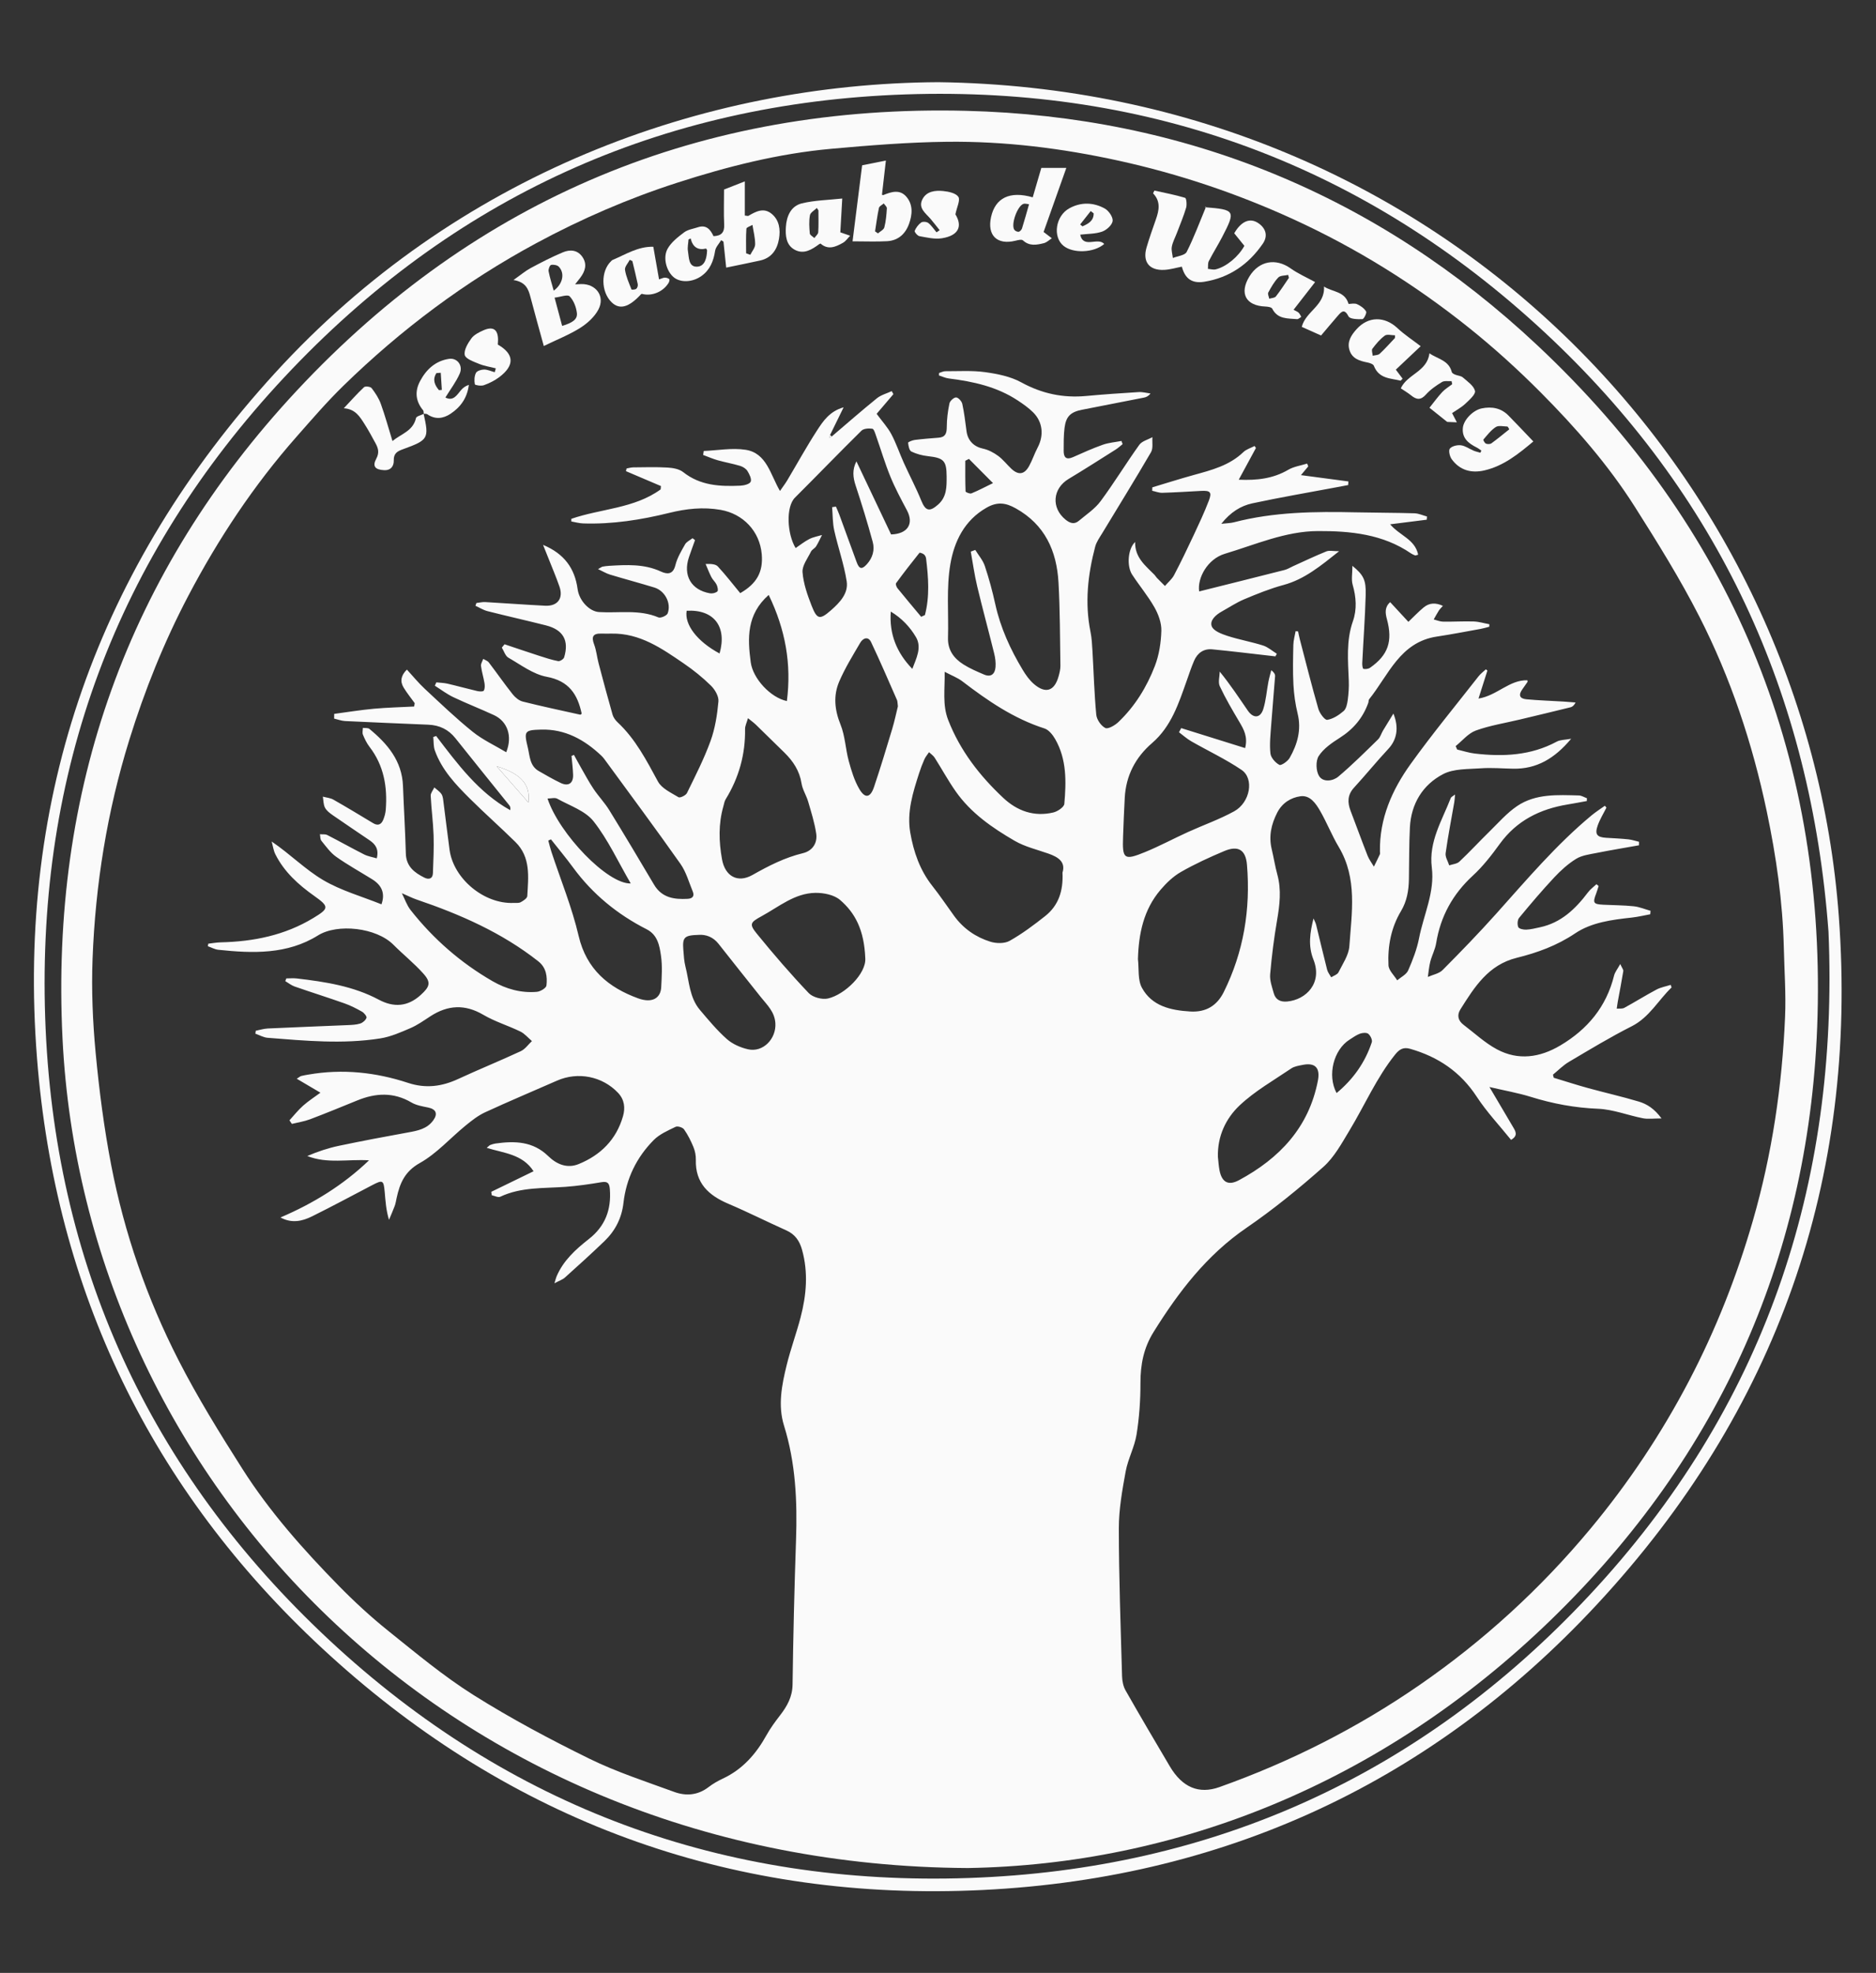 <?xml version="1.0" encoding="UTF-8" standalone="no"?>
<svg
   xmlns:dc="http://purl.org/dc/elements/1.1/"
   xmlns:cc="http://creativecommons.org/ns#"
   xmlns:rdf="http://www.w3.org/1999/02/22-rdf-syntax-ns#"
   xmlns:svg="http://www.w3.org/2000/svg"
   xmlns="http://www.w3.org/2000/svg"
   viewBox="0 0 517.333 544"
   height="544"
   width="517.333"
   xml:space="preserve"
   id="svg2"
   version="1.1"><rect x="0" y="0" width="517.333" height="544" fill="#333333" stroke="none"/><defs
     id="defs6"><clipPath
       id="clipPath18"
       clipPathUnits="userSpaceOnUse"><path
         id="path16"
         d="M 0,408 H 388 V 0 H 0 Z" /></clipPath></defs><g
     transform="matrix(1.333,0,0,-1.333,0,544)"
     id="g10"><g
       id="g12"><g
         clip-path="url(#clipPath18)"
         id="g14"><g
           transform="translate(378.269,215.373)"
           id="g20"><path
             id="path22"
             style="fill:#fafafa;fill-opacity:1;fill-rule:nonzero;stroke:none"
             d="m 0,0 c -3.613,48.954 -22.766,90.558 -58.751,124.009 -37.206,34.585 -81.624,50.905 -132.208,49.19 -50.697,-1.719 -93.79,-21.387 -128.495,-58.507 -34.789,-37.21 -51.172,-81.724 -49.468,-132.444 1.709,-50.834 21.473,-94.011 58.731,-128.742 37.209,-34.687 81.716,-50.994 132.365,-49.247 50.607,1.745 93.654,21.372 128.31,58.433 C -13.411,-98.696 2.214,-52.519 0,0 M -184.132,175.728 C -79.504,174.332 -4.547,93.998 2.137,3.178 6.152,-51.37 -10.762,-99.168 -47.864,-139.12 c -35.39,-38.109 -80.008,-57.912 -131.863,-59.283 -50.464,-1.334 -94.857,15.794 -131.88,50.159 -35.397,32.854 -55.226,73.946 -59.005,122.083 -4.252,54.162 12.697,101.663 49.172,141.66 37.47,41.089 88.424,59.964 137.308,60.229" /></g><g
           transform="translate(109.311,242.107)"
           id="g24"><path
             id="path26"
             style="fill:#fafafa;fill-opacity:1;fill-rule:nonzero;stroke:none"
             d="M 0,0 C 0.465,3.692 -1.476,5.926 -6.564,7.488 -4.427,5.05 -2.29,2.613 0,0 m 96.116,66.062 c -1.946,1.958 -3.461,3.482 -4.977,5.007 -0.251,-0.128 -0.502,-0.255 -0.753,-0.382 0,-2.116 -0.028,-4.233 0.055,-6.345 0.007,-0.165 0.895,-0.533 1.211,-0.405 1.381,0.56 2.702,1.267 4.464,2.125 M 39.55,30.82 c 1.595,5.593 -1.204,9.156 -6.808,8.836 -0.493,-2.852 2.173,-6.352 6.808,-8.836 m 39.875,-3.185 c 0.817,2.176 2.01,4.407 0.765,6.547 -1.239,2.129 -2.998,3.97 -5.218,5.304 -0.349,-4.681 1.235,-8.529 4.453,-11.851 m 1.827,10.777 c 0.259,0.116 0.518,0.233 0.777,0.349 1.017,3.871 0.723,7.802 0.238,11.736 -0.036,0.294 -0.218,0.642 -0.445,0.822 -0.252,0.199 -0.852,0.408 -0.928,0.314 -1.652,-2.058 -3.27,-4.144 -4.83,-6.273 -0.137,-0.187 0.081,-0.785 0.3,-1.057 1.606,-1.983 3.254,-3.932 4.888,-5.891 m 85.943,-98.52 c 3.442,2.854 5.9,6.325 7.285,10.517 0.156,0.472 -0.285,1.377 -0.728,1.737 -0.359,0.291 -1.196,0.219 -1.719,0.029 -0.765,-0.279 -1.449,-0.789 -2.149,-1.231 -3.312,-2.088 -4.663,-7.386 -2.689,-11.052 M 21.169,-16.75 c -2.617,4.504 -4.687,9.043 -7.685,12.853 C 11.766,-1.714 8.568,-0.67 5.975,0.776 5.477,1.054 4.691,0.816 3.958,0.816 6.373,-6.506 16.376,-16.917 21.169,-16.75 m 28.543,59.681 c -4.591,-4.058 -4.38,-8.953 -3.715,-13.932 0.448,-3.356 4.078,-7.303 7.478,-8.021 0.972,7.597 -0.27,14.73 -3.763,21.953 m -75.89,-61.698 c 0.601,-1.183 1.018,-2.482 1.809,-3.486 4.71,-5.978 10.367,-10.917 16.96,-14.718 2.796,-1.612 5.897,-2.484 9.165,-2.197 0.725,0.063 1.923,0.785 1.98,1.305 0.201,1.838 -0.014,3.685 -1.687,5.005 -7.526,5.934 -16.142,9.707 -25.127,12.765 -0.953,0.324 -1.857,0.79 -3.1,1.326 M 76.44,19.891 c -0.092,0.68 -0.065,1.027 -0.188,1.307 -1.761,4.001 -3.48,8.023 -5.355,11.97 -0.601,1.265 -1.679,0.841 -2.241,-0.12 -1.537,-2.629 -3.156,-5.243 -4.353,-8.029 -1.249,-2.908 -0.959,-5.866 0.268,-8.905 0.954,-2.361 1.03,-5.061 1.708,-7.552 0.54,-1.985 1.155,-4.025 2.182,-5.78 1.182,-2.02 2.283,-1.823 3.039,0.418 1.341,3.978 2.556,8 3.767,12.021 0.494,1.642 0.84,3.328 1.173,4.67 M 35.291,-27.386 c -3.072,-0.087 -3.445,-0.477 -3.233,-3.155 0.091,-1.142 0.152,-2.308 0.433,-3.411 0.781,-3.056 0.82,-6.394 2.991,-8.958 1.77,-2.089 3.536,-4.22 5.574,-6.028 1.171,-1.039 2.814,-1.76 4.362,-2.114 3.131,-0.718 5.885,2.175 5.676,5.399 -0.153,2.353 -1.687,3.743 -2.984,5.364 -2.945,3.679 -5.868,7.376 -8.792,11.072 -1.133,1.432 -2.64,1.922 -4.027,1.831 m 107.354,-45.932 c 0.11,-0.949 0.152,-1.911 0.344,-2.843 0.5,-2.438 1.843,-3.141 4.019,-1.968 8.381,4.516 14.448,10.895 16.32,20.589 0.509,2.637 -0.56,3.778 -3.149,3.255 -0.808,-0.164 -1.708,-0.29 -2.362,-0.734 -3.622,-2.457 -7.508,-4.659 -10.664,-7.628 -2.881,-2.71 -4.626,-6.415 -4.508,-10.671 M 4.67,-7.628 c -0.184,-0.083 -0.369,-0.167 -0.553,-0.25 0.21,-0.765 0.387,-1.54 0.635,-2.293 1.909,-5.8 4.257,-11.497 5.639,-17.42 1.62,-6.941 6.209,-10.7 12.296,-12.92 2.991,-1.091 4.684,0.093 4.791,2.313 0.104,2.16 0.255,4.362 -0.048,6.484 -0.299,2.089 -0.698,4.331 -2.956,5.479 -6.065,3.084 -11.195,7.278 -15.235,12.788 -1.457,1.988 -3.042,3.882 -4.569,5.819 M 8.921,9.627 c 0.168,0.07 0.337,0.141 0.505,0.211 0.458,-0.832 0.903,-1.67 1.377,-2.493 0.874,-1.519 1.694,-3.074 2.667,-4.528 1.017,-1.52 2.311,-2.861 3.267,-4.414 3.141,-5.099 6.204,-10.246 9.255,-15.4 1.617,-2.731 4.169,-3.087 6.967,-2.933 1,0.056 1.436,0.562 1.042,1.516 -0.798,1.929 -1.365,4.038 -2.542,5.711 C 26.47,-5.616 21.293,1.339 16.18,8.338 15.842,8.802 15.51,9.285 15.097,9.676 11.602,12.987 7.584,15.211 2.639,15.075 -0.823,14.979 -0.943,14.759 -0.121,11.361 0.3,9.617 0.259,7.577 2.141,6.502 3.636,5.648 5.128,4.777 6.68,4.037 8.284,3.272 9.306,3.966 9.249,5.732 9.207,7.032 9.035,8.329 8.921,9.627 m 60.772,-41.848 c -0.224,5.846 -2.103,9.395 -5.229,12.067 -1.238,1.058 -3.387,1.482 -5.109,1.455 -4.279,-0.067 -7.533,-2.879 -11.093,-4.814 -2.412,-1.312 -2.617,-1.653 -0.953,-3.695 3.418,-4.194 6.959,-8.303 10.686,-12.221 0.84,-0.882 2.782,-1.396 3.993,-1.115 3.466,0.803 7.926,5.133 7.705,8.323 m 16.423,59.252 c 0.064,-3.663 -0.498,-6.83 0.738,-9.995 2.466,-6.317 6.494,-11.498 11.372,-16.076 2.914,-2.736 6.388,-3.96 10.356,-3.032 0.887,0.207 2.23,1.107 2.289,1.782 0.4,4.584 0.514,9.211 -1.891,13.398 -0.508,0.886 -1.327,1.918 -2.22,2.204 -6.376,2.042 -11.754,5.744 -16.988,9.748 -0.97,0.742 -2.17,1.183 -3.656,1.971 M 45.427,17.438 C 45.16,16.486 44.814,15.836 44.824,15.193 44.906,9.949 43.551,5.124 40.812,0.664 40.554,0.243 40.48,-0.295 40.34,-0.784 39.297,-4.42 39.392,-8.082 40.057,-11.765 c 0.629,-3.487 3.223,-4.973 6.302,-3.231 3.339,1.89 6.682,3.601 10.446,4.511 1.942,0.469 3.033,2.075 2.735,4.064 -0.336,2.238 -1.031,4.429 -1.667,6.612 -0.372,1.273 -1.163,2.455 -1.364,3.741 -0.408,2.61 -1.74,4.609 -3.55,6.388 -1.953,1.92 -3.905,3.842 -5.873,5.747 -0.438,0.424 -0.94,0.781 -1.659,1.371 m 29.607,38.006 c 3.397,0.1 4.777,2.17 3.27,5.007 -1.215,2.285 -2.448,4.579 -3.425,6.97 -1.121,2.741 -1.958,5.597 -2.945,8.395 -0.193,0.546 -0.448,1.444 -0.778,1.494 -0.729,0.11 -1.788,0.051 -2.252,-0.406 -4.633,-4.564 -9.145,-9.25 -13.751,-13.841 -1.918,-1.911 -1.642,-7.523 0.131,-10.436 0.946,0.636 1.84,1.359 2.842,1.87 0.805,0.41 1.741,0.564 2.618,0.831 -0.404,-0.788 -0.76,-1.606 -1.23,-2.353 -0.264,-0.419 -0.848,-0.656 -1.058,-1.087 -0.682,-1.394 -1.847,-2.885 -1.742,-4.256 0.181,-2.351 1.007,-4.706 1.879,-6.935 1.12,-2.86 1.701,-2.965 4.03,-0.919 1.783,1.566 3.615,3.47 3.224,5.969 -0.556,3.556 -1.79,7.001 -2.576,10.529 -0.347,1.558 -0.304,3.202 -0.438,4.807 0.262,0.04 0.524,0.081 0.785,0.121 0.237,-0.558 0.498,-1.107 0.707,-1.675 1.201,-3.267 2.393,-6.538 3.581,-9.81 0.53,-1.46 1.092,-1.566 2.109,-0.444 1.218,1.343 1.666,2.969 1.216,4.627 -1.065,3.923 -2.265,7.813 -3.537,11.675 -0.547,1.662 -0.732,3.236 0.167,4.984 2.383,-5.022 4.766,-10.043 7.173,-15.117 M 17.197,34.93 c -0.7,0 -1.401,-0.02 -2.101,0.003 -1.711,0.056 -2.112,-0.622 -1.5,-2.236 0.47,-1.239 0.585,-2.608 0.926,-3.901 0.935,-3.549 1.881,-7.096 2.89,-10.625 0.167,-0.583 0.587,-1.161 1.038,-1.583 3.711,-3.471 5.978,-7.875 8.361,-12.265 0.782,-1.44 2.719,-2.312 4.251,-3.24 0.313,-0.189 1.504,0.38 1.742,0.868 1.731,3.543 3.54,7.075 4.88,10.772 0.941,2.593 1.381,5.423 1.63,8.185 0.095,1.05 -0.726,2.45 -1.551,3.261 -1.721,1.691 -3.633,3.229 -5.628,4.593 -4.531,3.097 -9.066,6.282 -14.938,6.168 m 145.225,-58.925 c 0.185,-0.438 0.432,-0.86 0.545,-1.316 0.765,-3.092 1.48,-6.197 2.271,-9.283 0.143,-0.558 0.556,-1.048 0.844,-1.569 0.513,0.334 1.261,0.55 1.497,1.021 0.876,1.756 2.128,3.558 2.257,5.411 0.486,6.935 1.704,14 -2.192,20.524 -1.434,2.401 -2.462,5.043 -3.859,7.47 -0.887,1.539 -2.093,3.299 -4.074,3.019 -1.986,-0.281 -3.769,-1.377 -4.8,-3.39 -1.239,-2.421 -1.782,-4.883 -1.133,-7.57 0.419,-1.735 0.686,-3.509 1.157,-5.228 0.87,-3.176 0.491,-6.293 -0.054,-9.471 -0.635,-3.7 -1.11,-7.436 -1.43,-11.176 -0.109,-1.271 0.389,-2.62 0.744,-3.897 0.38,-1.369 1.39,-1.856 2.798,-1.722 3.924,0.374 7.335,3.842 5.409,8.682 -1.132,2.845 -0.717,5.579 0.02,8.495 M 126.1,-32.396 c 0.238,-1.998 -0.072,-4.293 0.822,-5.933 2.062,-3.786 5.905,-4.656 9.97,-4.907 3.3,-0.204 5.57,1.222 6.959,4.017 4.122,8.3 5.568,17.136 4.805,26.326 -0.26,3.125 -1.831,4.051 -4.715,2.836 -3.047,-1.285 -6.075,-2.672 -8.94,-4.312 -1.604,-0.918 -3.036,-2.293 -4.245,-3.717 -3.483,-4.101 -4.508,-9.032 -4.656,-14.31 M 91.516,51.892 c 0.311,0.115 0.623,0.23 0.934,0.346 0.674,-1.103 1.577,-2.129 1.976,-3.324 0.867,-2.593 1.579,-5.25 2.168,-7.921 1.071,-4.862 3.107,-9.304 5.648,-13.533 0.648,-1.08 1.413,-2.167 2.36,-2.975 2.394,-2.045 4.211,-1.445 5.065,1.553 0.208,0.731 0.404,1.504 0.393,2.254 -0.089,5.739 -0.076,11.485 -0.396,17.213 -0.365,6.525 -2.809,11.972 -8.849,15.34 -2.067,1.153 -3.796,1.41 -6.033,0.133 -4.62,-2.635 -6.694,-7.033 -7.489,-11.686 -0.847,-4.958 -0.339,-10.143 -0.488,-15.228 -0.074,-2.533 1.215,-4.255 3.186,-5.504 1.335,-0.847 2.819,-1.477 4.281,-2.101 1.447,-0.617 2.245,0.136 2.363,1.525 0.079,0.934 -0.049,1.923 -0.276,2.841 -1.145,4.637 -2.406,9.247 -3.515,13.893 -0.564,2.362 -0.893,4.781 -1.328,7.174 m 18.976,-66.406 c 0.685,2.229 -0.882,3.225 -2.935,3.945 -2.341,0.822 -4.835,1.405 -6.95,2.631 -4.638,2.689 -9.072,5.753 -12.216,10.24 C 86.823,4.54 85.513,6.957 84.043,9.265 83.76,9.709 83.274,10.024 82.881,10.399 82.557,9.912 82.161,9.457 81.924,8.931 81.509,8.005 81.151,7.049 80.839,6.082 79.546,2.07 78.258,-1.985 79.003,-6.258 c 0.693,-3.98 1.992,-7.76 4.567,-11.011 1.581,-1.997 3.001,-4.122 4.499,-6.186 1.903,-2.622 4.474,-4.406 7.505,-5.346 1.218,-0.379 2.935,-0.411 3.985,0.18 2.589,1.456 5.001,3.266 7.341,5.115 2.753,2.176 3.775,5.194 3.592,8.992 M 62.757,75.711 c 3.103,2.643 6.167,5.334 9.336,7.895 0.861,0.696 2.039,1 3.072,1.484 0.115,-0.208 0.231,-0.417 0.346,-0.625 -1.208,-1.418 -2.416,-2.836 -3.47,-4.073 1.144,-1.551 2.28,-2.776 3.04,-4.202 1.015,-1.903 1.701,-3.978 2.592,-5.95 1.181,-2.612 2.53,-5.154 3.607,-7.807 0.868,-2.141 1.705,-2.383 3.485,-0.806 1.813,1.606 1.763,3.708 1.756,5.82 -0.012,3.259 -0.598,3.821 -3.846,4.186 -1.177,0.132 -2.388,0.442 -3.443,0.959 -0.44,0.216 -0.617,1.171 -0.68,1.813 -0.016,0.157 0.874,0.525 1.373,0.588 1.642,0.207 3.295,0.334 4.946,0.463 1.417,0.11 1.674,0.923 1.681,2.211 0.008,1.633 0.216,3.285 0.554,4.882 0.11,0.52 0.91,1.247 1.378,1.235 0.453,-0.011 1.159,-0.791 1.278,-1.336 0.408,-1.864 0.627,-3.771 0.879,-5.667 0.264,-1.981 1.565,-3.198 3.405,-3.59 1.099,-0.234 2.195,-0.814 3.112,-1.484 1.019,-0.744 1.812,-1.791 2.74,-2.666 1.464,-1.381 2.7,-1.229 3.682,0.543 0.677,1.222 1.107,2.579 1.762,3.815 1.342,2.531 1.073,5.329 -0.95,7.322 -0.942,0.929 -2.054,1.708 -3.165,2.44 -4.326,2.852 -9.228,3.922 -14.274,4.548 -0.688,0.086 -1.346,0.409 -2.018,0.622 0.008,0.171 0.016,0.343 0.025,0.515 0.435,0.126 0.872,0.362 1.307,0.36 2.745,-0.01 5.525,0.18 8.224,-0.194 2.55,-0.354 5.25,-0.893 7.469,-2.109 4.261,-2.336 8.64,-3.263 13.416,-2.821 3.619,0.334 7.246,0.587 10.873,0.808 0.811,0.049 1.64,-0.189 2.46,-0.294 -0.46,-0.574 -0.909,-0.759 -1.377,-0.852 -4.252,-0.844 -8.506,-1.677 -12.762,-2.502 -2.376,-0.46 -3.355,-1.358 -3.655,-3.753 -0.197,-1.575 -0.177,-3.183 -0.18,-4.775 -0.003,-1.308 0.513,-1.914 1.919,-1.287 2.035,0.909 4.075,1.826 6.174,2.568 1.228,0.434 2.573,0.534 3.865,0.784 0.079,-0.219 0.157,-0.437 0.236,-0.656 -0.473,-0.374 -0.917,-0.795 -1.424,-1.116 -3.236,-2.042 -6.458,-4.107 -9.738,-6.077 -3.328,-1.998 -3.652,-5.984 -0.641,-8.43 0.894,-0.726 1.797,-1.043 2.745,-0.244 1.548,1.305 3.319,2.467 4.499,4.059 2.808,3.786 5.262,7.833 8.012,11.665 0.558,0.777 1.791,1.069 2.712,1.584 -0.078,-1.046 0.185,-2.291 -0.29,-3.107 -3.269,-5.617 -6.698,-11.14 -10.058,-16.705 -0.554,-0.919 -1.227,-1.836 -1.494,-2.847 -1.524,-5.786 -2.173,-11.634 -0.971,-17.588 0.264,-1.304 0.334,-2.653 0.411,-3.986 0.257,-4.394 0.372,-8.801 0.787,-13.179 0.096,-1.008 0.984,-2.298 1.868,-2.746 0.565,-0.285 1.984,0.539 2.691,1.211 3.431,3.264 5.888,7.257 7.567,11.627 0.873,2.272 1.267,4.829 1.337,7.273 0.045,1.609 -0.607,3.397 -1.422,4.835 -1.343,2.37 -3.125,4.487 -4.619,6.777 -1.148,1.76 -0.902,5.323 0.615,6.751 -0.066,-3.266 2.171,-4.914 4.029,-6.816 0.177,-0.182 0.293,-0.422 0.47,-0.604 0.547,-0.568 1.11,-1.12 1.667,-1.679 0.641,0.744 1.447,1.402 1.893,2.249 1.422,2.704 2.744,5.462 4.041,8.23 1.104,2.357 2.213,4.719 3.143,7.146 0.684,1.787 0.311,2.143 -1.597,2.041 -2.676,-0.144 -5.35,-0.318 -8.028,-0.395 -0.692,-0.02 -1.394,0.273 -2.091,0.423 0.011,0.236 0.023,0.473 0.034,0.71 2.844,0.852 5.674,1.752 8.535,2.544 3.694,1.023 7.398,1.955 10.295,4.742 0.613,0.589 1.538,0.852 2.319,1.265 0.095,-0.137 0.19,-0.273 0.285,-0.41 -1.157,-2.134 -2.314,-4.267 -3.559,-6.563 3.789,-0.167 7.122,0.226 10.241,2.052 1.156,0.677 2.596,0.87 3.906,1.284 0.079,-0.192 0.158,-0.384 0.237,-0.577 -0.464,-0.555 -0.928,-1.11 -1.514,-1.812 3.373,-0.448 6.593,-0.876 9.813,-1.304 -0.014,-0.25 -0.027,-0.5 -0.04,-0.749 -0.848,-0.161 -1.694,-0.322 -2.542,-0.481 -5.764,-1.085 -11.549,-2.07 -17.282,-3.3 -2.418,-0.519 -4.53,-1.846 -6.428,-4.236 1.163,0.133 1.912,0.129 2.613,0.312 8.315,2.167 16.794,2.245 25.3,2.06 4.018,-0.088 8.039,-0.075 12.056,-0.197 0.868,-0.026 1.725,-0.433 2.587,-0.665 -0.017,-0.22 -0.034,-0.44 -0.051,-0.66 l -7.575,-0.955 c 2.004,-2.363 5.134,-3.08 5.796,-6.281 -0.39,-0.102 -0.529,-0.189 -0.621,-0.154 -0.295,0.112 -0.595,0.237 -0.853,0.414 -5.823,3.994 -12.507,4.65 -19.241,4.625 -6.74,-0.025 -12.939,-2.802 -19.271,-4.697 -3.589,-1.074 -5.723,-5.012 -5.319,-7.789 5.873,1.47 11.779,2.938 17.677,4.44 0.603,0.153 1.153,0.51 1.729,0.769 2.298,1.037 4.574,2.126 6.909,3.071 0.607,0.245 1.396,0.037 2.64,0.037 -3.882,-3.08 -7.182,-5.818 -11.525,-6.989 -2.759,-0.744 -5.439,-1.833 -8.082,-2.94 -1.633,-0.683 -3.132,-1.688 -4.688,-2.553 -1.234,-0.686 -2.523,-1.842 -2.049,-3.064 0.364,-0.94 2.011,-1.569 3.21,-1.959 2.424,-0.787 4.959,-1.225 7.389,-1.995 1.03,-0.327 1.911,-1.126 2.859,-1.711 -0.099,-0.179 -0.198,-0.359 -0.297,-0.538 -0.362,0.041 -0.724,0.082 -1.086,0.123 -3.984,0.45 -7.963,0.942 -11.954,1.329 -1.787,0.173 -3.084,-0.74 -3.782,-2.367 -0.577,-1.343 -1.035,-2.737 -1.523,-4.117 -1.665,-4.698 -3.188,-9.47 -7.156,-12.891 -3.459,-2.982 -5.407,-6.733 -5.663,-11.312 -0.15,-2.676 -0.246,-5.356 -0.347,-8.034 -0.177,-4.682 0.192,-5.001 4.566,-3.208 3.003,1.23 5.874,2.779 8.831,4.125 3.187,1.45 6.523,2.617 9.579,4.297 3.321,1.827 4.194,6.765 1.535,8.567 -3.298,2.235 -6.952,3.941 -10.422,5.93 -0.899,0.516 -1.683,1.233 -2.52,1.858 0.151,0.287 0.303,0.574 0.454,0.86 4.389,-1.371 8.778,-2.742 13.228,-4.133 0.594,2.369 -0.29,3.887 -1.214,5.448 -1.423,2.405 -2.848,4.823 -4.031,7.349 -0.388,0.827 -0.026,2.004 -0.008,3.021 2.24,-2.761 3.999,-5.441 5.817,-8.08 1.139,-1.654 2.591,-1.563 3.186,0.325 0.567,1.802 0.699,3.739 1.055,5.611 0.157,0.82 0.396,1.625 0.598,2.437 0.59,-0.45 0.821,-0.855 0.793,-1.242 -0.246,-3.364 -0.567,-6.723 -0.806,-10.088 -0.139,-1.963 -0.37,-3.955 -0.158,-5.891 0.097,-0.882 1.023,-1.92 1.854,-2.364 0.367,-0.197 1.723,0.735 2.125,1.441 1.607,2.828 2.467,5.824 1.649,9.165 -0.479,1.959 -0.763,3.994 -0.87,6.008 -0.145,2.736 -0.078,5.486 -0.015,8.229 0.022,0.939 0.305,1.873 0.469,2.81 0.17,-0.014 0.34,-0.029 0.509,-0.043 0.12,-0.546 0.22,-1.098 0.362,-1.638 1.257,-4.805 2.46,-9.625 3.837,-14.395 0.261,-0.905 1.331,-2.34 1.83,-2.262 1.208,0.188 2.421,0.983 3.39,1.816 0.544,0.466 0.742,1.475 0.852,2.273 0.183,1.322 0.271,2.674 0.22,4.006 -0.156,4.136 -0.569,8.251 0.853,12.308 0.861,2.454 0.68,5 -0.053,7.544 -0.309,1.074 -0.051,2.312 -0.051,3.911 2.303,-1.9 2.836,-2.907 2.748,-6.031 -0.133,-4.712 -0.483,-9.418 -0.714,-14.127 -0.02,-0.401 0.092,-1.127 0.246,-1.157 0.434,-0.082 1.017,-0.016 1.373,0.233 3.751,2.623 4.724,5.49 3.477,10.075 -0.344,1.264 -0.474,2.471 0.681,3.494 1.275,-1.379 2.462,-2.662 3.769,-4.074 1.128,1.075 2.087,2.097 3.159,2.982 1.153,0.952 2.461,1.037 3.978,0.324 -0.355,-0.409 -0.636,-0.665 -0.834,-0.974 -0.38,-0.596 -0.713,-1.223 -1.065,-1.836 0.648,-0.16 1.295,-0.446 1.946,-0.456 2.106,-0.032 4.215,0.107 6.319,0.038 1.088,-0.036 2.166,-0.373 3.249,-0.574 -0.007,-0.172 -0.014,-0.345 -0.022,-0.518 -0.597,-0.151 -1.188,-0.339 -1.793,-0.448 -3.015,-0.544 -6.025,-1.13 -9.054,-1.585 -7.623,-1.148 -9.975,-7.951 -13.998,-12.961 -0.144,-0.178 -0.095,-0.499 -0.179,-0.738 -1.105,-3.119 -3.097,-5.463 -5.905,-7.247 -1.62,-1.029 -3.349,-2.212 -4.352,-3.764 -0.648,-1.001 -0.575,-3.116 0.085,-4.153 0.845,-1.327 2.858,-1.044 3.977,-0.1 2.863,2.414 5.523,5.072 8.208,7.69 0.479,0.467 0.67,1.223 1.028,1.825 0.668,1.121 1.361,2.228 2.155,3.523 1.211,-2.994 0.68,-5.455 -1.059,-7.318 -2.431,-2.604 -4.678,-5.379 -7.087,-8.005 -1.362,-1.485 -1.382,-3.041 -0.718,-4.781 1.181,-3.094 2.309,-6.21 3.521,-9.292 0.316,-0.803 0.866,-1.514 1.308,-2.268 0.414,0.848 0.84,1.691 1.234,2.549 0.073,0.159 0.02,0.379 0.016,0.57 -0.12,6.818 2.505,12.763 6.347,18.108 4.464,6.211 9.34,12.125 14.059,18.152 0.422,0.54 0.999,0.959 1.505,1.434 0.106,-0.087 0.212,-0.173 0.318,-0.26 -0.582,-1.83 -1.165,-3.66 -1.842,-5.787 3.856,0.62 6.381,3.894 10.111,3.785 0.029,-0.2 0.069,-0.285 0.042,-0.324 -0.352,-0.515 -0.708,-1.029 -1.074,-1.535 -0.851,-1.176 -0.604,-1.939 0.84,-2.074 2.537,-0.237 5.088,-0.315 7.633,-0.469 0.845,-0.05 1.689,-0.128 2.534,-0.193 -0.306,-0.601 -0.644,-0.895 -1.031,-0.991 -3.516,-0.871 -7.041,-1.708 -10.564,-2.552 -3.026,-0.726 -6.139,-1.21 -9.045,-2.264 -1.571,-0.571 -2.79,-2.112 -4.168,-3.216 0.103,-0.236 0.205,-0.473 0.308,-0.709 1.219,-0.285 2.423,-0.691 3.658,-0.834 5.862,-0.679 11.593,-0.424 16.957,2.473 0.72,0.389 1.673,0.347 2.971,0.589 -3.432,-4.099 -7.15,-6.278 -11.977,-6.196 -2.233,0.038 -4.478,0.244 -6.697,0.082 -2.645,-0.192 -5.608,-0.046 -7.827,-1.206 -4.217,-2.206 -6.608,-6.127 -6.861,-11.025 -0.184,-3.569 -0.137,-7.149 -0.203,-10.723 -0.043,-2.317 -0.405,-4.52 -1.639,-6.583 -2.056,-3.435 -2.781,-7.278 -2.587,-11.213 0.053,-1.063 1.173,-2.073 1.804,-3.108 0.776,0.671 1.888,1.194 2.262,2.042 0.948,2.151 1.815,4.398 2.263,6.695 0.948,4.852 3.274,9.484 2.633,14.598 -0.672,5.359 2.125,9.727 3.924,14.385 0.087,0.226 0.424,0.355 0.889,0.723 -0.073,-0.744 -0.088,-1.17 -0.16,-1.585 -0.61,-3.517 -1.303,-7.021 -1.794,-10.554 -0.11,-0.791 0.476,-1.678 0.742,-2.52 0.711,0.245 1.603,0.298 2.102,0.768 2.132,2.008 4.12,4.169 6.215,6.218 1.855,1.815 3.595,3.832 5.717,5.271 3.851,2.609 8.381,2.313 12.79,2.203 0.559,-0.014 1.109,-0.374 1.663,-0.574 -0.006,-0.193 -0.012,-0.387 -0.018,-0.581 -1.333,-0.24 -2.665,-0.494 -4.001,-0.716 -5.694,-0.944 -10.508,-3.322 -13.998,-8.134 -1.681,-2.319 -3.468,-4.635 -5.564,-6.563 -4.17,-3.836 -6.702,-8.418 -7.607,-13.987 -0.212,-1.303 -0.878,-2.526 -1.212,-3.818 -0.266,-1.031 -0.345,-2.11 -0.507,-3.167 1.033,0.463 2.313,0.682 3.059,1.432 3.776,3.798 7.506,7.651 11.079,11.639 6.306,7.037 12.408,14.263 19.708,20.331 0.876,0.728 1.847,1.343 2.774,2.01 0.108,-0.13 0.216,-0.259 0.324,-0.388 -0.613,-1.231 -1.355,-2.415 -1.808,-3.702 -0.643,-1.824 -0.144,-2.427 1.76,-2.539 1.53,-0.09 3.062,-0.163 4.585,-0.321 0.746,-0.078 1.474,-0.331 2.21,-0.505 -0.002,-0.241 -0.005,-0.482 -0.008,-0.723 -2.97,-0.531 -5.949,-1.021 -8.907,-1.611 -1.404,-0.28 -2.941,-0.475 -4.112,-1.201 -1.662,-1.03 -3.172,-2.394 -4.516,-3.831 -2.521,-2.696 -4.913,-5.515 -7.262,-8.364 -0.354,-0.43 -0.41,-1.394 -0.176,-1.92 0.161,-0.359 1.073,-0.547 1.638,-0.524 0.945,0.039 1.884,0.286 2.818,0.483 4.41,0.93 7.389,3.819 9.985,7.259 0.474,0.629 1.147,1.109 1.728,1.658 0.151,-0.126 0.301,-0.252 0.451,-0.377 -0.168,-0.519 -0.314,-1.045 -0.509,-1.553 -0.745,-1.94 -0.589,-2.207 1.465,-2.314 2.104,-0.11 4.219,-0.099 6.309,-0.321 1.18,-0.125 2.32,-0.615 3.479,-0.941 -0.022,-0.238 -0.044,-0.476 -0.066,-0.714 -1.278,-0.233 -2.547,-0.543 -3.834,-0.684 -4.091,-0.449 -8.312,-0.984 -11.702,-3.265 -3.77,-2.535 -7.83,-4.007 -12.095,-5.061 -5.877,-1.453 -8.734,-6.049 -11.637,-10.652 -0.761,-1.207 -0.49,-2.339 0.642,-3.198 2.281,-1.732 4.42,-3.742 6.916,-5.079 4.408,-2.358 8.871,-1.704 13.099,0.8 5.633,3.337 9.53,8.002 11.128,14.461 0.177,0.715 0.706,1.343 1.276,2.387 0.371,-0.822 0.68,-1.169 0.633,-1.458 -0.344,-2.13 -0.762,-4.248 -1.149,-6.37 -0.084,-0.467 -0.138,-0.938 -0.207,-1.408 0.525,0.049 1.134,-0.06 1.559,0.172 2.241,1.221 4.406,2.582 6.659,3.779 0.899,0.477 1.956,0.657 2.941,0.973 0.063,-0.178 0.126,-0.355 0.188,-0.532 -2.771,-2.655 -4.592,-6.184 -8.264,-8.04 -4.435,-2.242 -8.7,-4.828 -12.982,-7.359 -1.201,-0.709 -2.204,-1.751 -3.299,-2.641 0.057,-0.215 0.113,-0.429 0.169,-0.644 2.36,-0.713 4.706,-1.475 7.082,-2.129 3.5,-0.962 7.047,-1.76 10.523,-2.8 1.731,-0.517 3.257,-1.531 4.685,-3.483 -1.625,0 -2.768,-0.176 -3.835,0.033 -3.12,0.611 -6.192,1.845 -9.317,1.969 -4.783,0.191 -9.344,1.046 -13.88,2.456 -2.629,0.817 -5.364,1.292 -8.566,2.042 1.864,-3.16 3.406,-5.788 4.962,-8.408 0.514,-0.866 0.927,-1.695 -0.491,-2.525 -2.397,2.976 -5.034,5.768 -7.104,8.932 -3.364,5.144 -7.995,8.252 -13.784,9.907 -1.393,0.397 -2.225,-0.109 -3.089,-1.187 -3.862,-4.818 -6.29,-10.48 -9.449,-15.708 -1.603,-2.652 -3.154,-5.542 -5.417,-7.548 -5.056,-4.483 -10.334,-8.785 -15.905,-12.602 -8.234,-5.642 -14.039,-13.246 -19.211,-21.549 -2.056,-3.3 -2.717,-6.751 -2.709,-10.56 0.007,-3.549 -0.243,-7.135 -0.806,-10.636 -0.419,-2.604 -1.779,-5.051 -2.255,-7.653 -0.711,-3.882 -1.414,-7.839 -1.412,-11.763 0.008,-10.203 0.384,-20.405 0.67,-30.606 0.027,-0.986 0.248,-2.078 0.728,-2.923 2.992,-5.261 6.065,-10.477 9.147,-15.687 2.594,-4.385 6.026,-5.803 10.257,-4.298 14.72,5.238 28.536,12.23 41.405,21.116 13.278,9.17 25.063,19.945 35.376,32.348 7.881,9.479 14.682,19.689 20.389,30.599 5.532,10.576 9.886,21.636 13.2,33.123 3.974,13.778 6.043,27.842 6.654,42.126 0.204,4.762 -0.147,9.548 -0.258,14.324 -0.223,9.529 -1.577,18.916 -3.538,28.23 -2.95,14.013 -7.444,27.53 -13.942,40.266 -3.983,7.805 -8.639,15.289 -13.339,22.698 -5.502,8.675 -12.264,16.408 -19.49,23.673 -4.703,4.729 -9.678,9.239 -14.885,13.404 -11.177,8.939 -23.264,16.459 -36.317,22.43 -11.625,5.317 -23.647,9.361 -36.121,12.098 -11.686,2.564 -23.524,4.039 -35.478,3.904 -7.985,-0.091 -15.977,-0.734 -23.938,-1.45 -10.921,-0.982 -21.517,-3.671 -31.922,-7.032 -10.078,-3.255 -19.767,-7.451 -29.108,-12.486 -14.733,-7.941 -27.984,-17.864 -39.937,-29.527 -3.41,-3.327 -6.53,-6.961 -9.685,-10.539 -8.84,-10.027 -16.179,-21.1 -22.384,-32.908 -5.013,-9.542 -9.016,-19.517 -12.211,-29.83 -4.568,-14.745 -6.999,-29.851 -7.583,-45.229 -0.245,-6.465 0.027,-12.992 0.635,-19.437 0.735,-7.795 1.741,-15.598 3.227,-23.282 2.719,-14.053 7.392,-27.538 13.899,-40.272 3.958,-7.747 8.568,-15.185 13.242,-22.536 5.615,-8.831 12.561,-16.645 19.866,-24.106 3.244,-3.314 6.679,-6.48 10.294,-9.381 5.75,-4.614 11.451,-9.383 17.671,-13.294 7.691,-4.836 15.756,-9.135 23.917,-13.143 5.631,-2.766 11.67,-4.724 17.584,-6.886 2.425,-0.887 4.881,-0.699 7.077,0.984 0.906,0.694 1.919,1.283 2.955,1.766 4.114,1.918 6.904,5.114 9.061,9.007 0.798,1.439 1.79,2.782 2.798,4.089 1.467,1.903 2.553,3.823 2.587,6.397 0.133,9.954 0.373,19.909 0.715,29.858 0.275,8.02 -0.073,15.93 -2.485,23.673 -1.298,4.168 -0.463,8.378 0.541,12.481 0.816,3.332 2.015,6.569 2.884,9.89 1.209,4.626 1.62,9.298 0.304,14.002 -0.509,1.823 -1.431,3.196 -3.234,4.002 -4.019,1.796 -7.952,3.791 -12.003,5.51 -4.094,1.737 -6.862,4.274 -6.733,9.093 0.023,0.874 -0.158,1.814 -0.489,2.623 -0.524,1.282 -1.157,2.548 -1.95,3.676 -0.288,0.41 -1.326,0.734 -1.746,0.53 -1.588,-0.77 -3.322,-1.516 -4.531,-2.737 -3.546,-3.583 -5.683,-7.962 -6.259,-13.018 -0.355,-3.121 -1.699,-5.747 -3.928,-7.89 -2.669,-2.565 -5.417,-5.051 -8.171,-7.525 -0.493,-0.443 -1.185,-0.663 -2.18,-1.198 0.258,0.833 0.325,1.136 0.443,1.417 1.396,3.299 3.967,5.613 6.687,7.746 3.379,2.649 4.656,6.073 4.337,10.266 -0.094,1.226 -0.405,1.709 -1.737,1.484 -2.454,-0.413 -4.926,-0.773 -7.405,-0.958 -4.566,-0.341 -9.215,-0.011 -13.537,-2.053 -0.436,-0.206 -1.157,0.192 -1.746,0.31 -0.036,0.237 -0.073,0.474 -0.109,0.712 2.907,1.413 5.814,2.826 8.75,4.254 -2.308,3.568 -6.147,3.73 -9.691,4.844 0.445,0.367 0.568,0.529 0.729,0.588 0.356,0.132 0.725,0.254 1.1,0.306 3.966,0.555 7.735,0.477 10.895,-2.603 1.714,-1.671 3.89,-2.637 6.311,-1.646 4.554,1.862 7.776,5.073 9.157,9.888 0.497,1.729 0.31,3.431 -1.014,4.833 -3.243,3.436 -8.297,4.438 -12.634,2.532 -4.96,-2.18 -9.958,-4.277 -14.876,-6.548 -1.467,-0.677 -2.793,-1.726 -4.057,-2.759 -3.158,-2.581 -5.952,-5.771 -9.445,-7.73 -3.138,-1.76 -4.135,-4.194 -4.798,-7.216 -0.123,-0.56 -0.208,-1.137 -0.404,-1.671 -0.356,-0.968 -0.783,-1.909 -1.18,-2.862 -0.608,2.002 -0.723,3.874 -0.888,5.74 -0.221,2.492 -0.399,2.573 -2.627,1.408 -4.129,-2.158 -8.232,-4.369 -12.406,-6.436 -2.022,-1.002 -4.191,-1.504 -6.53,-0.226 6.835,2.916 12.989,6.718 18.319,11.819 -4.33,0.272 -8.644,-0.758 -12.773,0.891 2.19,0.938 4.354,1.654 6.571,2.119 4.742,0.994 9.505,1.897 14.273,2.757 1.986,0.358 3.923,0.726 5.2,2.479 1.018,1.397 0.589,2.342 -1.043,2.676 -1.176,0.241 -2.442,0.448 -3.449,1.04 -3.695,2.174 -7.397,1.982 -11.201,0.43 -3.25,-1.325 -6.495,-2.662 -9.777,-3.902 -1.203,-0.455 -2.505,-0.645 -3.761,-0.955 -0.167,0.246 -0.334,0.492 -0.501,0.738 0.932,1.016 1.791,2.115 2.816,3.026 1.107,0.983 2.371,1.79 3.59,2.691 -1.702,1.004 -3.195,1.885 -4.896,2.888 0.523,0.325 0.711,0.507 0.932,0.566 0.491,0.131 0.997,0.208 1.499,0.295 7.016,1.219 13.899,0.483 20.6,-1.72 3.657,-1.202 6.978,-0.761 10.368,0.81 4.284,1.984 8.665,3.759 12.946,5.749 0.899,0.418 1.544,1.379 2.306,2.09 -0.792,0.67 -1.491,1.532 -2.396,1.973 -2.517,1.228 -5.257,2.046 -7.656,3.456 -3.819,2.245 -7.359,2.034 -10.96,-0.304 -1.338,-0.869 -2.659,-1.817 -4.11,-2.443 -2.018,-0.87 -4.101,-1.791 -6.245,-2.13 -7.757,-1.229 -15.542,-0.486 -23.308,0.125 -0.863,0.068 -1.694,0.56 -2.54,0.855 0.029,0.202 0.057,0.404 0.086,0.606 0.833,0.161 1.662,0.428 2.501,0.467 5.483,0.257 10.969,0.456 16.453,0.695 0.889,0.039 1.812,0.064 2.647,0.326 0.53,0.166 1.125,0.686 1.305,1.187 0.103,0.284 -0.48,1.009 -0.913,1.256 -1.158,0.661 -2.365,1.278 -3.62,1.721 -3.429,1.212 -6.902,2.302 -10.337,3.497 -0.688,0.24 -1.287,0.735 -1.927,1.112 0.068,0.187 0.137,0.375 0.206,0.562 0.735,0 1.478,0.074 2.203,-0.012 5.847,-0.691 11.639,-1.567 16.946,-4.394 3.057,-1.628 5.956,-1.478 8.651,0.975 1.882,1.712 2.216,2.576 0.532,4.452 -1.91,2.128 -4.171,3.936 -6.197,5.966 -3.526,3.533 -11.548,4.418 -15.572,1.909 -6.367,-3.968 -13.504,-3.732 -20.631,-2.972 -0.739,0.078 -1.443,0.484 -2.164,0.738 0.031,0.174 0.061,0.348 0.092,0.521 0.851,0.096 1.7,0.258 2.553,0.278 6.807,0.156 13.277,1.451 19.21,5.052 3.217,1.954 3.302,2.323 0.141,4.562 -3.256,2.305 -6.196,4.953 -8.021,8.592 -0.406,0.809 -0.522,1.764 -0.771,2.651 3.838,-2.605 6.948,-5.789 10.648,-7.973 3.715,-2.192 8.019,-3.386 12.066,-5.018 0.794,2.211 0.115,3.914 -1.906,5.17 -2.493,1.549 -5.073,2.973 -7.464,4.665 -1.202,0.851 -2.107,2.145 -3.059,3.31 -0.261,0.319 -0.209,0.894 -0.3,1.352 0.513,-0.047 1.101,0.052 1.527,-0.166 2.555,-1.305 5.054,-2.719 7.613,-4.013 0.788,-0.398 1.707,-0.536 2.618,-0.809 0.481,1.931 -0.307,2.932 -1.483,3.735 -2.53,1.729 -5.084,3.422 -7.599,5.173 -0.617,0.43 -1.291,0.933 -1.626,1.568 -0.347,0.659 -0.313,1.519 -0.446,2.29 0.734,-0.2 1.547,-0.261 2.188,-0.625 2.77,-1.572 5.494,-3.225 8.223,-4.868 1.041,-0.626 1.713,-0.226 2.105,0.757 0.256,0.641 0.444,1.339 0.498,2.024 0.369,4.715 -0.381,9.142 -3.358,13.013 -0.575,0.748 -1,1.637 -1.363,2.514 -0.167,0.402 -0.017,0.935 -0.011,1.408 0.457,-0.063 1.046,0.036 1.349,-0.213 3.746,-3.084 6.751,-6.616 6.948,-11.81 0.176,-4.656 0.468,-9.309 0.59,-13.967 0.07,-2.677 1.781,-3.96 3.842,-4.99 0.865,-0.432 1.716,-0.282 1.76,0.928 0.095,2.603 0.224,5.212 0.138,7.812 -0.09,2.738 -0.466,5.467 -0.596,8.205 -0.026,0.558 0.485,1.142 0.748,1.714 0.507,-0.456 1.123,-0.84 1.487,-1.391 0.296,-0.448 0.335,-1.09 0.409,-1.657 0.431,-3.288 0.81,-6.583 1.26,-9.868 0.82,-5.977 7.124,-11.205 13.191,-10.974 0.51,0.02 1.096,-0.074 1.509,0.145 0.55,0.291 1.351,0.816 1.376,1.277 0.216,3.935 0.757,8.02 -2.448,11.175 -3.09,3.042 -6.344,5.916 -9.42,8.971 -2.944,2.925 -5.821,5.951 -7.256,9.972 -0.306,0.857 -0.228,1.851 -0.327,2.781 0.201,0.07 0.402,0.139 0.602,0.208 4.435,-5.804 8.777,-11.703 15.323,-15.343 0.076,0.455 0,0.767 -0.182,0.994 -3.712,4.628 -7.459,9.229 -11.147,13.876 -1.458,1.836 -3.321,2.716 -5.616,2.813 -5.736,0.244 -11.473,0.474 -17.207,0.754 -0.767,0.037 -1.522,0.333 -2.282,0.508 0.005,0.326 0.011,0.651 0.016,0.977 2.72,0.36 5.432,0.806 8.162,1.057 2.783,0.256 5.583,0.319 8.375,0.466 0.04,0.231 0.079,0.462 0.119,0.692 -0.771,1.073 -1.612,2.103 -2.294,3.229 -0.784,1.295 -0.548,2.514 0.676,3.719 1.274,-1.384 2.392,-2.765 3.68,-3.962 3.257,-3.031 6.476,-6.121 9.936,-8.907 2.074,-1.67 4.572,-2.814 6.935,-4.228 1.34,3.353 0.244,6.386 -2.539,7.677 -2.777,1.288 -5.639,2.396 -8.402,3.711 -1.349,0.641 -2.559,1.572 -3.832,2.372 0.104,0.231 0.208,0.462 0.312,0.692 0.78,-0.087 1.577,-0.099 2.336,-0.275 2.047,-0.476 4.074,-1.045 6.121,-1.522 0.444,-0.103 1.212,-0.146 1.353,0.08 0.25,0.401 0.235,1.048 0.151,1.561 -0.196,1.191 -0.571,2.355 -0.722,3.549 -0.058,0.46 0.296,0.972 0.462,1.461 0.39,-0.238 0.894,-0.389 1.152,-0.727 1.665,-2.18 3.23,-4.437 4.933,-6.585 0.52,-0.655 1.305,-1.316 2.084,-1.512 3.943,-0.992 7.924,-1.834 11.894,-2.715 0.085,-0.019 0.206,0.124 0.31,0.196 -0.855,4.015 -2.639,6.789 -7.236,7.64 -2.799,0.518 -5.359,2.477 -7.931,3.953 -0.641,0.368 -0.915,1.374 -1.358,2.086 0.189,0.23 0.378,0.459 0.567,0.688 2.367,-0.791 4.729,-1.599 7.103,-2.367 1.313,-0.425 2.633,-0.861 3.983,-1.118 0.365,-0.07 1.126,0.409 1.237,0.777 1.061,3.496 -0.201,5.715 -3.763,6.616 -4.016,1.016 -8.061,1.92 -12.076,2.94 -0.874,0.223 -1.676,0.735 -2.511,1.114 0.069,0.193 0.137,0.385 0.205,0.578 0.615,0.068 1.234,0.224 1.842,0.189 4.125,-0.234 8.246,-0.547 12.372,-0.754 2.579,-0.13 3.811,1.513 2.965,3.954 -0.723,2.086 -1.599,4.12 -2.41,6.176 -0.287,0.727 -0.581,1.451 -0.984,2.454 4.415,-1.838 6.571,-4.889 7.149,-9.149 0.325,-2.397 2.431,-4.621 4.425,-4.745 4.103,-0.256 8.294,0.59 12.297,-1.108 0.463,-0.197 1.741,0.37 1.914,0.847 0.774,2.133 -0.599,4.674 -2.763,5.336 -3.049,0.932 -6.131,1.753 -9.182,2.675 -0.764,0.231 -1.466,0.666 -2.464,1.133 0.607,0.338 0.763,0.478 0.94,0.512 0.437,0.082 0.882,0.139 1.327,0.166 3.637,0.217 7.253,0.426 10.721,-1.171 1.267,-0.583 2.518,-0.71 3.012,1.302 0.373,1.516 1.22,2.938 2.005,4.317 0.307,0.54 1.018,0.851 1.545,1.267 0.171,-0.133 0.341,-0.265 0.512,-0.397 -0.418,-1.171 -0.851,-2.338 -1.251,-3.515 -1.285,-3.78 0.446,-6.803 4.339,-7.486 0.494,-0.086 1.185,0.075 1.539,0.393 0.208,0.187 0.039,0.966 -0.158,1.385 -0.266,0.564 -0.794,1.001 -1.081,1.559 -0.456,0.883 -0.805,1.82 -1.199,2.735 1.167,0.037 2.084,-0.032 2.541,-0.527 1.616,-1.747 3.076,-3.639 4.622,-5.511 3.405,1.953 4.773,4.365 4.448,8.074 -0.415,4.748 -3.858,8.343 -8.52,9.154 -3.613,0.628 -7.115,0.236 -10.616,-0.628 -5.848,-1.444 -11.763,-2.377 -17.81,-2.178 -0.817,0.027 -1.628,0.264 -2.441,0.403 0,0.183 0,0.365 -0.001,0.548 6.127,2.117 13.015,2.117 18.474,6.086 0.022,0.23 0.044,0.46 0.066,0.69 -2.414,1.029 -4.828,2.057 -7.242,3.085 0.042,0.184 0.085,0.368 0.128,0.552 0.463,0.081 0.926,0.228 1.39,0.232 2.362,0.02 4.731,0.099 7.086,-0.041 1.105,-0.065 2.414,-0.288 3.234,-0.938 3.54,-2.807 7.631,-3.002 11.823,-2.809 0.761,0.035 1.917,0.312 2.142,0.813 0.245,0.547 -0.255,1.562 -0.668,2.225 -0.303,0.486 -0.944,0.886 -1.515,1.058 -1.519,0.457 -3.094,0.726 -4.622,1.157 -1.031,0.29 -2.019,0.729 -3.026,1.101 0.04,0.275 0.08,0.549 0.12,0.824 2.893,0.116 5.855,0.68 8.662,0.245 4.376,-0.678 5.114,-5.122 7.111,-8.519 0.642,0.932 1.108,1.533 1.494,2.181 2.056,3.448 3.99,6.973 6.173,10.337 1.253,1.931 2.601,3.964 5.502,4.788 -1.079,-2.204 -1.945,-3.972 -2.81,-5.739 -0.034,-0.192 -0.068,-0.383 -0.102,-0.575 0.151,0.094 0.302,0.188 0.454,0.282 m 28.172,-296.125 c -107.379,0.578 -182.812,80.437 -187.305,171.565 -2.532,51.368 13.414,96.463 48.473,134.052 37.249,39.937 83.933,59.219 138.429,57.87 45.315,-1.122 85.137,-17.469 118.248,-48.548 39.891,-37.441 59.398,-84.078 57.92,-138.668 -1.323,-48.854 -20.025,-90.873 -55.157,-124.938 -35.129,-34.061 -77.729,-50.612 -120.608,-51.333" /></g><g
           transform="translate(109.311,242.107)"
           id="g28"><path
             id="path30"
             style="fill:#fafafa;fill-opacity:1;fill-rule:nonzero;stroke:none"
             d="M 0,0 C -2.29,2.613 -4.427,5.05 -6.564,7.488 -1.476,5.926 0.465,3.692 0,0" /></g><g
           transform="translate(172.068,317.819)"
           id="g32"><path
             id="path34"
             style="fill:#fafafa;fill-opacity:1;fill-rule:nonzero;stroke:none"
             d="m 0,0 c -0.151,-0.094 -0.303,-0.188 -0.454,-0.282 0.034,0.191 0.068,0.383 0.102,0.574 C -0.235,0.195 -0.117,0.097 0,0" /></g><g
           transform="translate(249.501,365.345)"
           id="g36"><path
             id="path38"
             style="fill:#fafafa;fill-opacity:1;fill-rule:nonzero;stroke:none"
             d="m 0,0 c -0.392,-0.15 -0.33,-0.104 -0.273,-0.108 6.294,-0.5 6.453,-0.676 3.619,-6.139 -0.879,-1.694 -1.904,-3.313 -2.774,-5.011 -0.229,-0.448 -0.13,-1.064 -0.182,-1.603 0.535,-0.042 1.103,-0.221 1.599,-0.102 2.202,0.529 4.711,2.619 5.94,4.867 -0.694,0.86 -1.407,1.743 -2.099,2.6 1.441,2.49 3.247,3.246 4.936,2.127 1.611,-1.067 2.082,-2.663 0.992,-4.257 -2.934,-4.292 -6.942,-7.068 -12.125,-7.902 -2.56,-0.412 -3.997,0.659 -4.636,3.123 -1.219,-0.231 -2.434,-0.608 -3.664,-0.666 -3.09,-0.146 -4.506,1.674 -3.642,4.634 0.569,1.952 1.257,3.87 1.926,5.791 0.654,1.876 1.06,3.715 -0.582,5.414 0.095,0.189 0.189,0.378 0.284,0.567 2.128,-0.472 4.277,-0.873 6.357,-1.503 0.266,-0.081 0.392,-1.419 0.2,-2.061 -0.525,-1.762 -1.251,-3.465 -1.903,-5.189 -0.36,-0.952 -0.869,-1.873 -1.054,-2.856 -0.139,-0.739 0.13,-1.555 0.217,-2.336 0.982,0.401 2.49,0.536 2.854,1.252 C -2.526,-6.44 -1.393,-3.343 0,0" /></g><g
           transform="translate(154.352,355.709)"
           id="g40"><path
             id="path42"
             style="fill:#fafafa;fill-opacity:1;fill-rule:nonzero;stroke:none"
             d="M 0,0 C 0.289,-0.105 0.578,-0.211 0.867,-0.316 1.221,0.406 1.863,1.127 1.869,1.852 1.88,3.19 1.518,4.53 1.312,5.87 0.875,5.61 0.08,5.376 0.059,5.086 -0.061,3.398 0,1.697 0,0 m -11.474,3.066 c -0.147,-0.068 -0.294,-0.136 -0.441,-0.205 -0.051,-0.806 -0.252,-1.638 -0.119,-2.413 0.225,-1.298 0.094,-3.284 1.882,-3.218 1.652,0.062 2.013,1.832 2.076,3.361 0.004,0.104 -0.104,0.212 -0.197,0.389 -1.661,-0.403 -2.768,0.265 -3.201,2.086 m 7.351,-6.03 c -0.184,1.758 -0.373,3.568 -0.562,5.378 -0.16,0.099 -0.32,0.198 -0.479,0.297 -0.434,-0.735 -1.129,-1.43 -1.251,-2.214 -0.328,-2.113 -1.05,-3.943 -2.835,-5.204 -1.869,-1.321 -4.324,-1.403 -5.718,-0.259 -1.505,1.234 -2.327,4.077 -1.254,5.943 0.771,1.34 2.137,2.407 3.412,3.361 0.775,0.58 1.879,0.729 2.842,1.048 1.745,0.577 2.598,-0.493 3.224,-1.846 1.647,0.065 2.288,0.797 2.205,2.417 -0.116,2.273 -0.029,4.557 -0.029,7.231 0.955,0.375 2.416,0.948 4.298,1.688 V 7.805 C 0.23,7.756 0.383,7.69 0.468,7.74 1.994,8.637 3.611,9.509 5.24,8.202 6.891,6.879 7.126,4.884 6.796,2.959 6.42,0.77 5.272,-0.971 2.898,-1.497 0.7,-1.984 -1.51,-2.42 -4.123,-2.964" /></g><g
           transform="translate(114.551,347.974)"
           id="g44"><path
             id="path46"
             style="fill:#fafafa;fill-opacity:1;fill-rule:nonzero;stroke:none"
             d="M 0,0 C 1.874,1.372 2.351,3.574 1.062,4.95 0.735,5.299 -0.051,5.435 -0.548,5.322 -0.818,5.261 -1.138,4.428 -1.06,4.014 -0.805,2.676 -0.376,1.37 0,0 M 0.179,-1.444 C 0.804,-3.78 1.272,-5.531 1.741,-7.286 3.93,-6.632 4.947,-5.913 4.793,-4.615 4.648,-3.395 4.119,-2.013 3.286,-1.167 2.856,-0.729 1.4,-1.302 0.179,-1.444 m -2.232,-9.999 c -0.916,3.344 -1.879,6.756 -2.776,10.184 -0.422,1.617 -0.976,3.057 -3.5,3.462 1.471,1.035 2.45,1.875 3.561,2.473 2.175,1.169 4.382,2.303 6.657,3.257 C 3.384,8.56 4.967,8.456 5.981,6.912 6.967,5.411 6.478,3.989 5.49,2.671 5.194,2.277 4.883,1.896 4.427,1.314 5,1.34 5.346,1.364 5.693,1.37 8.752,1.427 10.674,-1.164 9.253,-3.882 8.453,-5.413 6.96,-6.768 5.467,-7.706 3.196,-9.132 0.654,-10.128 -2.053,-11.443" /></g><g
           transform="translate(312.236,319.301)"
           id="g48"><path
             id="path50"
             style="fill:#fafafa;fill-opacity:1;fill-rule:nonzero;stroke:none"
             d="m 0,0 c -0.192,0.287 -0.29,0.566 -0.395,0.568 -0.811,0.019 -1.81,0.276 -2.395,-0.098 -1.004,-0.643 -1.77,-1.672 -2.572,-2.595 -0.072,-0.083 0.265,-0.727 0.527,-0.838 0.323,-0.136 0.871,-0.13 1.14,0.065 C -2.434,-1.983 -1.235,-0.982 0,0 m 4.971,-2.518 c -3.077,-2.576 -6.14,-5.066 -10.118,-5.987 -2.707,-0.627 -5.107,0.016 -6.783,2.338 -0.409,0.566 -0.682,1.808 -0.364,2.18 0.446,0.522 1.536,0.774 2.292,0.677 0.902,-0.116 1.732,-0.742 2.61,-1.108 0.453,-0.188 0.941,-0.291 1.412,-0.432 0.065,0.15 0.13,0.3 0.195,0.451 -0.322,0.213 -0.626,0.461 -0.968,0.633 -1.686,0.847 -3.066,1.92 -2.856,4.067 0.16,1.642 2.088,3.657 3.934,4.028 2.039,0.411 3.958,0.081 5.484,-1.467 1.686,-1.708 3.326,-3.462 5.162,-5.38" /></g><g
           transform="translate(212.883,365.855)"
           id="g52"><path
             id="path54"
             style="fill:#fafafa;fill-opacity:1;fill-rule:nonzero;stroke:none"
             d="m 0,0 c -0.447,0.038 -0.843,0.185 -1.152,0.079 -1.261,-0.432 -2.62,-4.231 -1.905,-5.343 0.161,-0.251 0.626,-0.477 0.906,-0.433 0.27,0.043 0.606,0.412 0.699,0.705 C -0.943,-3.377 -0.499,-1.741 0,0 m 0.762,1.43 c 0.607,2.077 1.19,4.073 1.777,6.085 H 7.714 C 6.059,2.853 4.504,-1.53 3.011,-5.738 3.759,-6.31 4.238,-6.677 4.716,-7.043 4.169,-7.39 3.664,-7.904 3.067,-8.052 1.586,-8.421 0.086,-8.721 -1.261,-7.476 c -0.273,0.252 -1.058,0.051 -1.573,-0.076 -3.775,-0.931 -5.87,1.109 -5.022,4.918 C -6.979,1.303 -4,2.807 0.762,1.43" /></g><g
           transform="translate(181.026,360.245)"
           id="g56"><path
             id="path58"
             style="fill:#fafafa;fill-opacity:1;fill-rule:nonzero;stroke:none"
             d="m 0,0 c 0.202,-0.139 0.404,-0.279 0.606,-0.418 0.456,0.41 1.187,0.75 1.315,1.245 C 2.25,2.102 2.363,3.442 2.444,4.764 2.464,5.086 2.03,5.435 1.804,5.772 1.459,5.467 0.885,5.211 0.806,4.848 0.46,3.249 0.256,1.619 0,0 M -2.673,13.664 C -1.348,13.93 0.23,14.245 2.241,14.648 1.944,12.057 1.687,9.821 1.429,7.573 1.517,7.552 1.64,7.478 1.719,7.511 3.372,8.188 5.125,8.743 6.48,7.161 7.898,5.506 7.721,3.464 7.027,1.541 6.278,-0.538 4.773,-1.903 2.509,-2.034 0.272,-2.163 -1.979,-2.062 -4.654,-2.062 -4.035,2.856 -3.373,8.11 -2.673,13.664" /></g><g
           transform="translate(87.634,322.523)"
           id="g60"><path
             id="path62"
             style="fill:#fafafa;fill-opacity:1;fill-rule:nonzero;stroke:none"
             d="m 0,0 c 1.152,-5.123 0.987,-5.438 -4.237,-7.333 -1.15,-0.417 -1.982,-0.823 -1.937,-2.34 0.032,-1.085 -0.528,-2.077 -2.01,-2.002 -1.832,0.092 -2.463,0.786 -1.604,2.381 0.662,1.23 0.399,2.156 -0.155,3.174 -0.729,1.34 -1.45,2.69 -2.272,3.974 -0.962,1.501 -1.888,3.123 -4.3,3.274 1.384,1.47 2.723,2.986 4.192,4.364 0.26,0.244 1.323,0.117 1.56,-0.19 0.761,-0.99 1.482,-2.081 1.904,-3.247 0.884,-2.439 1.568,-4.951 2.418,-7.707 1.817,1.505 4.255,2.06 4.866,4.751 0.089,0.392 1.048,0.586 1.605,0.872 z" /></g><g
           transform="translate(300.397,322.653)"
           id="g64"><path
             id="path66"
             style="fill:#fafafa;fill-opacity:1;fill-rule:nonzero;stroke:none"
             d="m 0,0 c 0.421,-0.811 0.705,-1.36 0.989,-1.909 -0.637,0.025 -1.274,0.048 -1.911,0.078 -0.06,0.003 -0.127,0.037 -0.175,0.075 -1.194,0.952 -2.386,1.906 -3.579,2.859 0.875,1.09 1.696,2.228 2.644,3.25 0.586,0.631 1.364,1.083 2.055,1.616 C -0.018,6.182 -0.06,6.395 -0.102,6.609 -0.773,6.562 -1.578,6.737 -2.089,6.426 -3.279,5.702 -4.477,4.879 -5.394,3.848 -6.463,2.646 -7.334,2.741 -8.446,3.637 c -0.682,0.55 -1.447,0.999 -2.162,1.484 1.355,2.955 5.443,3.425 5.93,7.247 1.657,-1.186 3.991,-1.406 4.622,-3.884 C 0.001,8.261 0.367,8.066 0.63,7.956 1.156,7.736 1.833,7.722 2.23,7.375 3.189,6.535 4.486,5.663 4.744,4.587 4.91,3.892 3.574,2.718 2.744,1.936 1.925,1.165 0.896,0.617 0,0" /></g><g
           transform="translate(288.575,338.184)"
           id="g68"><path
             id="path70"
             style="fill:#fafafa;fill-opacity:1;fill-rule:nonzero;stroke:none"
             d="m 0,0 c 0.007,0.185 0.014,0.371 0.022,0.556 -0.718,0 -1.642,0.283 -2.111,-0.059 -0.997,-0.725 -1.823,-1.726 -2.576,-2.722 -0.222,-0.295 0.035,-0.952 0.072,-1.443 0.486,0.124 1.111,0.099 1.434,0.399 C -2.049,-2.241 -1.045,-1.099 0,0 M 5.327,-1.692 C 3.367,-3.542 1.756,-5.064 0.186,-6.546 0.759,-7.309 1.173,-7.861 1.587,-8.412 1.456,-8.55 1.326,-8.689 1.195,-8.827 c -2.106,0.509 -4.514,0.378 -5.552,3.077 -0.138,0.358 -0.861,0.597 -1.351,0.693 -1.628,0.319 -3.154,0.784 -3.699,2.568 -0.533,1.746 0.39,3.107 1.472,4.312 2.429,2.704 5.81,2.696 8.445,0.231 1.468,-1.374 3.18,-2.488 4.817,-3.746" /></g><g
           transform="translate(266.644,350.632)"
           id="g72"><path
             id="path74"
             style="fill:#fafafa;fill-opacity:1;fill-rule:nonzero;stroke:none"
             d="M 0,0 -0.158,0.604 C -0.854,0.441 -1.784,0.502 -2.197,0.069 c -0.85,-0.889 -1.48,-2.011 -2.072,-3.107 -0.164,-0.303 0.122,-0.85 0.202,-1.285 0.467,0.149 1.118,0.153 1.369,0.472 C -1.729,-2.622 -0.888,-1.292 0,0 M 5.421,-0.879 C 3.806,-2.954 2.446,-4.702 0.963,-6.607 1.455,-6.883 1.79,-6.997 2.019,-7.22 2.253,-7.448 2.382,-7.783 2.556,-8.071 2.266,-8.239 1.961,-8.573 1.688,-8.548 c -1.924,0.174 -4.017,-0.051 -5.137,2.166 -0.159,0.315 -0.933,0.427 -1.429,0.446 -4.045,0.158 -5.425,2.724 -3.306,6.2 1.988,3.258 5.454,3.872 8.527,1.695 1.562,-1.107 3.354,-1.89 5.078,-2.838" /></g><g
           transform="translate(169.311,364.593)"
           id="g76"><path
             id="path78"
             style="fill:#fafafa;fill-opacity:1;fill-rule:nonzero;stroke:none"
             d="m 0,0 c -0.109,0.163 -0.218,0.325 -0.327,0.488 -0.499,-0.496 -1.326,-0.933 -1.429,-1.501 -0.221,-1.222 -0.14,-2.518 -0.027,-3.769 0.031,-0.342 0.613,-0.633 0.941,-0.948 0.281,0.399 0.776,0.784 0.803,1.2 C 0.059,-3.026 0,-1.511 0,0 M 4.929,2.446 C 4.768,-0.37 4.642,-2.562 4.529,-4.548 5.399,-4.85 5.98,-5.051 6.562,-5.253 6.078,-5.746 5.671,-6.374 5.093,-6.704 3.579,-7.57 1.988,-8.259 0.435,-6.869 0.293,-6.93 0.228,-6.945 0.179,-6.981 c -1.527,-1.127 -3.185,-2.192 -5.075,-1.178 -1.801,0.966 -1.949,2.91 -1.837,4.712 0.137,2.227 1.031,4.339 3.305,4.89 2.66,0.645 5.467,0.685 8.357,1.003" /></g><g
           transform="translate(130.821,354.099)"
           id="g80"><path
             id="path82"
             style="fill:#fafafa;fill-opacity:1;fill-rule:nonzero;stroke:none"
             d="m 0,0 c -0.182,0.086 -0.364,0.171 -0.546,0.257 -0.351,-0.696 -1.075,-1.449 -0.978,-2.075 0.215,-1.39 0.823,-2.724 1.341,-4.053 0.033,-0.086 0.754,-0.053 0.991,0.134 0.223,0.175 0.368,0.654 0.307,0.951 C 0.784,-3.182 0.379,-1.594 0,0 M 1.96,-6.783 C 1.903,-6.81 1.83,-6.822 1.79,-6.866 c -2.519,-2.737 -4.442,-3.26 -6.091,-1.652 -2.211,2.158 -2.262,6.428 -0.101,8.495 0.092,0.088 0.179,0.198 0.29,0.245 2.72,1.142 5.273,2.819 8.445,2.737 0.395,-2.251 0.775,-4.412 1.186,-6.749 0.556,0.177 0.877,0.358 1.198,0.36 0.317,0.001 0.697,-0.109 0.925,-0.31 C 7.746,-3.833 7.626,-4.306 7.486,-4.53 6.324,-6.398 3.988,-7.337 1.96,-6.783" /></g><g
           transform="translate(91.18,330.99)"
           id="g84"><path
             id="path86"
             style="fill:#fafafa;fill-opacity:1;fill-rule:nonzero;stroke:none"
             d="m 0,0 c -0.299,-0.021 -0.597,-0.042 -0.896,-0.064 -0.847,-1.318 -0.382,-2.454 0.524,-3.529 0.2,0.018 0.401,0.036 0.601,0.054 C 0.153,-2.359 0.076,-1.18 0,0 m -3.516,-8.496 c -0.04,0.25 0.005,0.572 -0.134,0.74 -1.57,1.884 -1.751,3.926 -0.622,6.046 1.287,2.419 3.193,4.176 5.983,4.591 C 3.407,3.133 4.654,1.504 3.93,-0.161 3.186,-1.873 2.012,-3.399 0.959,-5.115 2.587,-5.946 3.318,-4.63 4.2,-3.579 4.607,-3.095 5.14,-2.716 5.816,-2.498 5.48,-5.181 4.122,-7.094 2.027,-8.479 c -1.565,-1.035 -3.18,-1.22 -4.819,-0.098 -0.188,0.129 -0.499,0.078 -0.753,0.11 z" /></g><g
           transform="translate(223.459,361.67)"
           id="g88"><path
             id="path90"
             style="fill:#fafafa;fill-opacity:1;fill-rule:nonzero;stroke:none"
             d="M 0,0 0.477,-0.385 C 1.687,0.143 2.801,0.751 2.794,2.287 2.592,2.45 2.39,2.614 2.188,2.777 1.459,1.851 0.729,0.926 0,0 m 0.008,-2.109 c 0.661,-2.973 3.643,-0.428 4.97,-1.926 -2.154,-1.851 -6.42,-1.993 -8.407,-0.398 -2.31,1.854 -1.673,6.213 1.204,7.786 2.41,1.317 4.959,1.235 7.3,-0.046 C 5.899,2.856 6.815,1.535 6.719,0.726 6.62,-0.109 5.466,-1.155 4.551,-1.478 3.158,-1.971 1.573,-1.921 0.008,-2.109" /></g><g
           transform="translate(102.571,331.911)"
           id="g92"><path
             id="path94"
             style="fill:#fafafa;fill-opacity:1;fill-rule:nonzero;stroke:none"
             d="m 0,0 c -1.17,0.3 -2.388,0.481 -3.495,0.935 -1.093,0.449 -2.766,1.031 -2.929,1.815 -0.212,1.024 0.634,2.434 1.361,3.432 0.557,0.765 1.581,1.274 2.494,1.679 2.019,0.896 3.04,0.174 3.03,-2.012 C 0.46,5.532 0.431,5.216 0.415,4.916 c 3.41,-1.957 3.532,-4.313 0.29,-6.745 -0.949,-0.713 -2.064,-1.264 -3.183,-1.666 -0.557,-0.201 -1.824,0.004 -1.86,0.197 -0.143,0.758 -0.114,1.681 0.228,2.35 0.217,0.425 1.099,0.699 1.683,0.698 0.734,-0.001 1.468,-0.353 2.201,-0.553 C -0.15,-0.535 -0.075,-0.268 0,0" /></g><g
           transform="translate(194.391,360.48)"
           id="g96"><path
             id="path98"
             style="fill:#fafafa;fill-opacity:1;fill-rule:nonzero;stroke:none"
             d="M 0,0 C -0.616,0.771 -1.215,1.558 -1.853,2.311 -2.856,3.495 -4.488,4.536 -3.583,6.366 -2.74,8.072 -0.918,8.273 0.746,8.105 1.86,7.992 3.373,7.669 3.873,6.899 4.306,6.23 3.566,4.8 3.259,3.283 4.756,0.837 3.96,-1.108 0.457,-1.667 c -1.493,-0.238 -3.112,0.165 -4.646,0.437 -0.402,0.071 -1.064,0.889 -0.975,1.101 0.274,0.66 0.765,1.315 1.346,1.728 0.323,0.23 1.139,0.162 1.472,-0.102 0.661,-0.524 1.14,-1.276 1.695,-1.933 C -0.434,-0.291 -0.217,-0.145 0,0" /></g><g
           transform="translate(273.9,348.823)"
           id="g100"><path
             id="path102"
             style="fill:#fafafa;fill-opacity:1;fill-rule:nonzero;stroke:none"
             d="m 0,0 c 1.824,-1.168 4.322,-0.941 5.083,-3.589 0.511,0 1.224,0.188 1.749,-0.045 C 7.56,-3.958 8.321,-4.494 8.716,-5.15 8.895,-5.448 8.247,-6.731 7.946,-6.741 6.96,-6.775 5.373,-6.735 5.081,-6.172 4.256,-4.581 3.677,-5.097 2.895,-6 1.773,-7.295 0.674,-8.61 -0.607,-10.121 -1.832,-9.574 -3.195,-8.965 -4.597,-8.339 -3.797,-5.113 0.251,-3.924 0,0" /></g></g></g></g></svg>